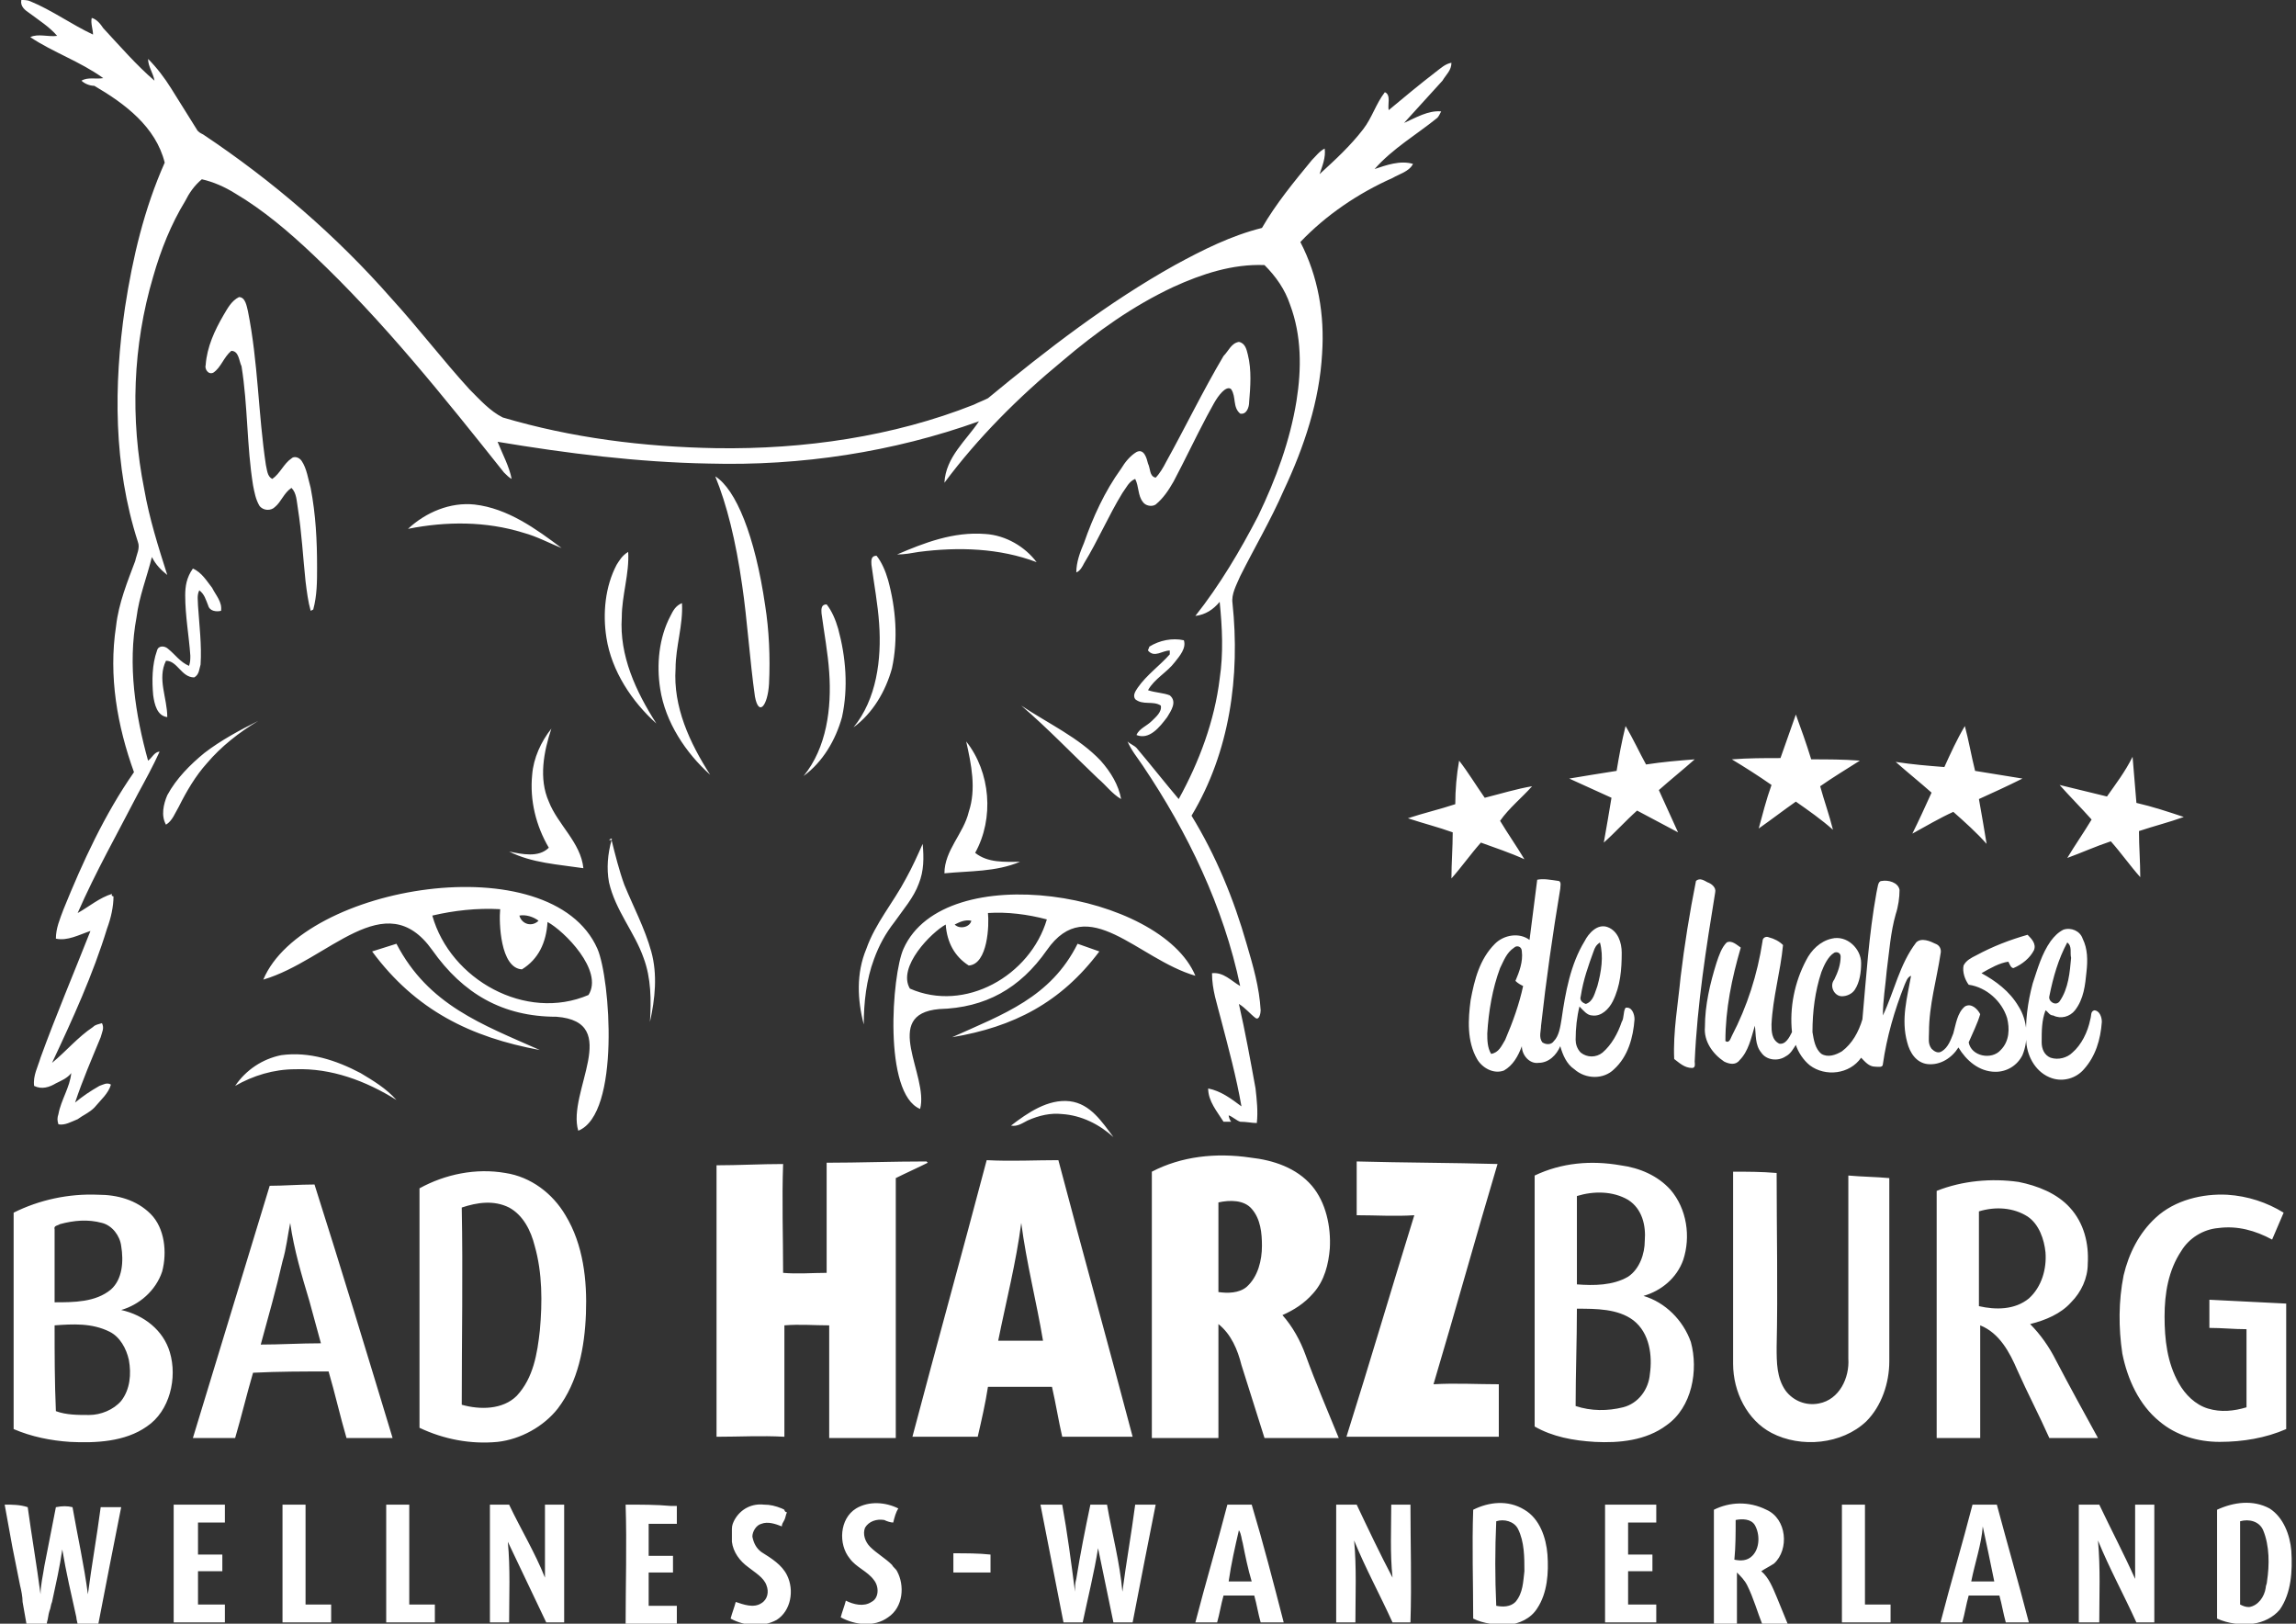 <svg xmlns="http://www.w3.org/2000/svg" width="841.889" height="595.281"><rect width="100%" height="100%" fill="#333333" stroke="none"/><path fill="#FFF" d="M7.817 0c.938 0 2.348 0 3.286.47 7.98 3.286 15.022 8.45 23.004 12.206 0-1.878-.939-4.226-.47-6.104 1.878.47 3.286 2.348 4.226 3.756 6.103 6.573 12.206 13.615 18.778 19.248-.47-2.817-2.348-5.164-2.348-7.981 3.286 3.287 6.104 7.042 8.45 10.798 3.287 5.164 6.104 9.859 9.39 15.023.47.939 1.408 1.408 2.348 1.878 25.351 16.9 48.824 37.087 69.011 60.091 9.859 10.797 18.778 22.534 28.638 33.332 3.756 3.756 7.511 7.981 12.206 10.329 25.351 7.511 51.641 10.797 78.4 11.267 31.924.469 64.786-4.225 94.362-15.962 1.878-.939 3.286-1.408 5.164-2.347 21.595-17.84 44.13-35.21 68.541-48.824 10.328-5.634 20.656-10.798 31.924-13.615 5.164-8.92 11.736-16.9 18.31-24.881 1.408-1.409 2.816-3.287 4.694-4.225.47 3.286-.939 6.572-1.878 9.389 5.634-5.164 11.267-10.328 15.962-16.431 3.286-4.226 4.694-9.39 7.98-13.615 2.348.939.939 4.695 1.408 6.573 5.634-4.695 11.268-9.39 17.371-14.084 1.877-1.408 3.285-2.817 5.633-3.286 0 2.816-1.878 4.225-3.286 6.572l-14.084 15.492c4.226-1.878 8.92-4.694 13.614-4.225-.469.939-.938 1.878-1.408 2.347-7.512 6.104-16.431 11.268-23.004 18.779 4.226-1.408 9.39-3.286 14.084-1.878-1.408 2.817-5.164 3.756-7.511 5.164-12.676 5.634-24.412 13.615-33.802 23.473 6.572 12.676 8.92 26.76 7.98 40.844-.938 17.37-6.572 34.271-14.084 50.232-4.694 10.798-10.797 21.126-15.961 31.454-1.409 3.286-3.287 6.572-2.817 9.859 2.817 26.759-.938 54.458-15.022 77.931 8.92 14.553 15.492 30.516 20.187 46.947 2.348 7.98 4.695 15.961 5.164 24.412 0 .938-.469 3.756-1.878 2.816-1.878-1.408-3.755-3.756-6.103-5.164 2.348 10.328 4.225 20.656 6.103 30.984.47 4.225.939 8.451.47 12.676-1.878 0-3.756-.471-6.103-.471-1.409-.469-2.817-1.877-4.226-2.346 0 .469.47 1.877.938 2.346h-2.816c-2.348-3.754-5.634-7.51-5.634-12.205 4.695.939 8.451 3.756 12.206 6.572-1.878-10.797-4.694-21.125-7.511-31.924-1.409-5.633-3.286-10.797-3.286-16.9 4.225-.469 7.042 2.816 10.328 4.695-6.104-29.107-19.248-56.336-35.68-80.749-1.878-2.816-4.225-5.633-5.633-8.919.938.939 2.347 1.408 3.286 2.347 5.163 6.103 10.327 12.675 15.492 18.778 7.511-13.614 13.145-28.637 15.022-44.129 1.408-9.389.938-18.779 0-28.168-2.348 2.817-5.164 4.695-8.92 5.164 8.92-11.267 16.432-23.942 23.004-36.618 6.572-13.614 11.736-27.698 14.084-42.251 1.878-11.737 1.878-23.943-2.348-35.21-1.878-5.634-5.164-10.328-9.389-14.553-11.737-.47-23.004 3.286-33.332 7.981-15.023 7.042-28.168 16.431-40.844 27.229-15.962 13.145-30.984 28.168-43.19 44.599.47-9.389 7.98-15.492 12.676-22.534-31.454 11.267-65.256 16.431-99.057 15.492-26.29-.469-52.111-3.755-77.462-7.981 1.878 4.695 4.225 8.92 5.164 13.615-.939-.47-1.878-1.409-2.816-2.347-22.065-27.699-44.13-55.397-69.95-79.809-8.92-8.45-18.31-16.431-28.638-22.534-3.756-2.347-7.98-4.225-12.206-5.164-2.816 2.347-4.694 5.164-6.103 7.981-5.165 8.45-8.92 17.839-11.737 27.698-7.511 25.351-8.45 52.11-3.286 77.931 1.878 10.798 5.164 21.126 8.45 31.454-2.347-1.877-4.225-3.755-5.633-6.572-1.878 7.511-4.695 14.553-5.634 22.065-3.286 17.37-.47 35.679 4.225 52.58 1.409-.938 2.348-3.286 4.226-3.286-2.348 5.164-5.164 10.328-7.981 15.492-7.511 14.553-15.492 28.637-22.064 43.661 4.226-2.348 7.981-5.635 12.676-7.043-.47.471 0 .939.47.939 0 3.756-.939 7.98-2.348 11.736-5.164 16.9-12.676 33.332-20.188 49.295 5.165-4.227 9.39-9.391 15.023-13.146.938-.938 1.878-.938 3.286-1.408.938 1.879 0 3.287-.47 5.164-3.286 7.982-6.572 15.492-9.389 23.943 2.816-2.348 5.633-4.225 8.92-6.104 1.408-.469 2.816-1.408 4.225-.469-.938 3.285-3.756 5.633-6.103 8.449-1.878 1.879-4.226 2.818-6.104 4.227-2.348.938-4.694 2.348-7.042 1.877-.47-1.408-.47-2.348 0-3.756.939-5.164 4.226-9.857 4.694-15.021-1.408 1.877-3.755 2.816-5.633 3.754-2.348 1.41-5.164 2.348-7.981.939-.469-3.756 1.408-7.041 2.348-10.328 5.634-15.492 12.206-30.984 18.309-46.477-4.225 1.408-8.45 3.756-12.675 2.816 0-3.756 1.408-7.041 2.816-10.797 7.042-17.371 15.022-34.74 25.82-50.233-6.103-16.901-9.389-35.21-6.572-53.519.938-8.45 4.226-16.431 7.042-23.943.47-2.347 1.878-4.694.938-7.042-8.919-27.698-8.919-57.274-4.694-85.912 2.817-18.309 7.042-36.149 14.554-53.049-3.286-13.145-14.554-21.596-25.82-28.168-1.878 0-3.756-.939-4.695-1.878 2.348-1.408 5.164-.469 7.981-.939-8.45-6.103-18.31-9.389-26.76-15.023 2.816-1.408 6.572 0 9.858-.469-2.816-3.286-6.572-5.634-10.328-8.45C9.225 3.756 7.347 2.347 7.817 0m74.174 115.488c-3.286 5.633-6.103 11.736-6.572 18.309-.47 1.408.939 3.755 2.817 2.816 2.816-1.877 3.755-5.633 6.572-7.98 2.816 0 2.816 3.755 3.756 5.633 2.347 14.554 1.878 29.107 4.225 43.66.47 2.347.939 5.164 2.348 7.512 1.408 1.877 4.225 1.877 5.634.469 2.347-1.878 3.286-5.164 6.103-7.042 1.878 1.878 1.878 4.695 2.348 7.511 1.408 8.92 1.878 17.84 2.816 26.76.47 3.755.939 7.511 1.878 10.797l.939-.469c1.408-5.164 1.408-10.328 1.408-15.492 0-9.859-.47-19.248-2.348-29.107-.938-3.286-1.408-7.042-3.286-9.859-.938-1.408-2.816-1.878-3.756-.939-2.816 1.878-4.225 5.634-7.042 7.512-1.878-.939-1.878-3.287-2.347-5.164-2.817-18.779-2.817-37.557-6.573-56.336-.469-1.878-.938-5.164-3.286-5.164-2.816 1.409-4.224 4.226-5.634 6.573m366.652 15.023c-7.512 12.676-14.084 26.29-21.126 38.966-.938 1.878-2.347 4.225-3.756 5.633-2.347-.469-1.878-3.286-2.816-5.164-.47-1.878-1.408-5.633-4.225-4.225-2.348 1.408-4.226 3.756-5.634 6.103-6.104 8.45-10.328 17.84-13.614 27.229-1.409 3.286-2.817 7.042-2.817 10.798 1.408-.47 2.348-2.348 2.817-3.287 5.164-8.45 8.92-17.37 14.084-25.82 1.408-1.878 2.347-4.225 4.694-5.164 1.408 2.817.938 6.103 2.816 8.45.939 1.409 3.286 1.878 4.694.939 2.817-2.347 4.695-5.164 6.573-8.45 4.225-7.981 7.98-15.962 12.206-23.943 1.878-3.286 3.286-6.572 5.633-8.92.939-.939 2.348-1.877 3.286-.939 1.878 2.817.47 6.573 3.287 8.92 2.347.47 3.286-2.347 3.286-4.225.469-5.633.938-11.737-.47-17.37-.47-1.878-.939-4.225-3.286-4.695-2.816.469-3.754 3.286-5.632 5.164M328.93 203.278c2.816 0 5.164-.469 7.98-.939 14.554-1.878 29.576-1.408 43.191 3.756-4.226-5.634-11.268-9.859-18.779-10.328-11.736-.939-22.534 3.286-32.392 7.511m-27.698 21.595c.938 7.042 2.347 14.554 2.816 21.596.939 13.145-.938 27.698-9.389 38.026 7.041-5.164 11.736-13.145 14.083-21.595 2.348-10.798 1.409-22.065-1.408-32.393-.938-3.286-2.347-6.573-4.225-8.92-2.347 0-1.877 2.347-1.877 3.286M74.949 276.045c-5.164 4.225-10.328 9.389-13.614 15.492-1.408 3.286-2.347 7.511-.469 10.798 2.347-1.408 3.286-4.226 4.694-6.573 2.816-5.633 6.103-11.267 10.328-15.962 5.164-6.103 11.736-11.267 18.778-15.492-6.571 3.286-13.613 7.042-19.717 11.737m70.42 69.951l-8.92 2.816c15.962 21.596 36.148 31.453 61.5 36.148-21.126-9.388-40.843-16.431-52.58-38.964m73.706 1.877c4.694 10.797 8.45 60.561-7.042 66.664-4.226-14.084 16.431-39.904-7.981-41.783-19.717 0-34.271-8.449-45.537-24.412-17.37-24.412-38.027 3.756-61.97 10.799 14.554-34.741 105.63-49.765 122.53-11.268m-21.595-10.329c-1.878-1.408-4.694-2.348-7.042-1.877.939 3.286 4.695 4.225 7.042 1.877m18.309 27.229c5.634-8.92-8.92-23.473-15.023-26.76-.469 7.512-3.286 13.615-9.389 17.371-7.981-.469-8.45-17.371-7.981-22.064-8.45-.471-16.9.469-24.881 2.348 6.572 23.472 34.27 38.964 57.274 29.105m46.477-190.132c4.226 10.328 7.512 23.473 9.858 39.904 1.878 12.676 2.817 27.698 4.695 40.843 1.408 7.512 4.694 3.287 5.164-4.694.47-9.859 0-19.718-1.408-28.637-3.755-25.821-10.797-42.722-18.309-47.416m-112.671 19.248c14.084-2.817 28.637-2.817 42.251 1.408 5.164 1.409 9.39 3.756 14.084 5.634-9.389-7.042-19.717-14.554-31.923-15.962-8.92-.939-17.84 2.817-24.412 8.92m-81.688 24.412c0 7.511 1.409 15.023 1.878 22.065 0 1.408 0 2.347-.469 3.755-3.286-1.408-5.164-4.225-7.512-6.103-1.408-1.408-3.756-1.408-4.226.47-1.878 5.164-1.878 11.267-1.408 16.431.47 3.286 1.408 7.511 5.164 7.981 0-7.042-3.756-14.084-.47-20.657 4.226 0 5.634 6.103 10.329 6.103 1.877-.939 1.877-3.286 2.347-4.694.47-7.042-.47-14.553-.938-21.595 0-1.878-.47-3.756.47-5.634 1.877 1.408 2.347 3.286 3.286 5.634.469 1.877 2.816 2.347 4.694 1.877.47-3.286-1.878-5.633-3.286-8.45-1.878-2.347-3.756-5.633-7.042-7.042-2.347 3.286-2.817 6.573-2.817 9.859m177.928 7.511c-4.226 7.981-5.164 17.84-3.756 26.76 1.878 12.206 9.389 23.473 18.309 31.454-7.511-11.737-13.614-24.882-12.676-38.966 0-7.981 2.817-15.961 2.348-23.942-2.348.939-3.286 2.816-4.225 4.694m175.579 11.267c0 .47-.47.939-.47 1.409 2.348 2.817 5.164 0 7.98 0v1.408c-3.755 4.225-8.45 7.511-11.736 12.206-.938 1.409-1.878 2.817-.938 4.225 2.816 2.348 6.572.47 9.389 2.348.47 2.347-1.878 4.225-3.286 5.633-1.877 1.878-4.694 2.817-5.633 5.164 4.694 1.878 8.45-2.817 11.267-6.572 1.408-2.347 3.756-5.634.938-7.981-2.347-.939-5.164-.939-7.98-1.878 2.348-4.225 7.042-6.572 9.858-10.328 1.878-2.347 4.226-5.164 3.287-7.981-4.225-.939-8.92 0-12.676 2.347m-46.946 21.596c9.858 8.45 18.778 17.839 28.168 26.759 2.816 2.347 5.164 5.633 8.45 7.511-.939-5.164-3.756-9.858-7.512-14.084-7.98-8.45-19.248-13.614-29.106-20.186M86.217 398.105c6.572-3.756 14.084-6.104 22.064-6.104 13.146-.469 25.821 4.227 37.088 11.268-3.756-4.225-8.45-7.041-13.145-9.857-8.92-4.695-18.779-7.982-29.107-6.574-6.895 1.388-12.966 5.437-16.9 11.267m284.495 14.555c2.348.469 4.226-.939 6.104-1.879 4.225-1.877 8.45-2.816 12.675-2.348 7.042.471 13.614 3.756 18.778 8.451-4.225-5.635-8.45-12.207-15.961-13.145-7.982-.939-15.493 4.225-21.596 8.921m287.781-150.699c-1.878 5.164-3.756 10.798-5.634 15.962-6.103 0-11.736 0-17.84.469 4.695 2.817 9.859 6.103 14.554 9.389-1.878 5.164-3.286 10.798-4.694 15.962 4.694-3.287 8.92-6.573 13.614-9.859 4.694 3.287 9.39 6.572 13.614 10.328-1.408-5.633-3.286-10.797-4.694-15.961 4.694-3.286 9.389-6.103 14.553-9.39-6.103-.469-11.736-.469-17.839-.469-1.878-6.103-3.756-11.267-5.634-16.431m-62.438 4.225c-1.409 5.634-2.348 10.798-3.287 16.431-6.103.939-11.736 1.878-17.369 2.817l15.492 7.042c-.939 5.633-1.878 11.268-2.817 16.432 4.226-3.756 7.981-7.98 12.206-11.737 5.164 2.817 9.859 5.165 15.023 7.981l-7.042-15.493c4.225-3.756 8.919-7.511 13.145-11.267-6.103.469-11.736.939-17.84 1.878-2.347-4.225-4.695-9.389-7.511-14.084m124.407 0c-2.816 4.695-5.164 9.859-7.511 15.023-6.104-.47-11.737-.939-17.84-1.878 4.225 3.756 8.92 7.511 13.145 11.267-2.347 5.164-4.694 10.329-7.042 15.022 5.165-2.816 9.859-5.633 15.023-7.98 4.225 3.756 8.45 7.512 12.206 11.736-.939-5.633-1.878-11.267-2.817-16.431 5.165-2.347 10.329-4.694 15.962-7.511-5.633-.939-11.736-1.878-17.37-2.817-1.408-5.633-2.347-11.267-3.756-16.431m-518.287.939c-3.756 4.695-6.573 10.798-7.042 16.901-.939 9.389 1.408 18.778 6.103 26.759-3.756 3.756-9.858 2.348-14.554 1.408 8.451 4.227 17.84 4.695 27.229 6.104-.939-9.389-9.39-15.961-12.676-24.412-3.755-8.451-1.877-18.31.94-26.76M355.22 297.64c-1.878 7.98-8.92 14.084-8.92 22.535 9.39-.939 18.778-.471 27.698-4.227-5.634 0-11.736.471-16.432-3.285 7.042-12.676 5.634-29.577-3.286-40.844 1.878 8.451 3.756 17.371.94 25.821m178.395-2.817c-5.633 1.878-11.736 3.286-17.37 5.165 5.634 1.877 11.268 3.285 16.432 5.164 0 5.633-.47 11.268-.47 16.9 3.756-4.225 7.042-8.92 10.798-13.145 5.164 1.877 10.798 3.756 15.962 6.104-2.816-4.695-6.104-9.391-8.92-14.084 3.286-4.695 7.98-8.451 11.736-12.676-5.633.939-11.736 2.817-17.37 4.225-3.286-4.695-6.103-9.389-9.389-13.614-.939 5.164-1.409 10.797-1.409 15.961m238.958-2.816c-5.633-1.409-11.736-2.817-17.369-4.226 3.755 4.226 7.98 8.451 11.736 12.675-2.817 4.695-6.104 9.391-8.92 14.084 5.164-1.877 10.328-4.225 15.962-6.104 3.756 4.227 7.042 8.92 10.798 13.146 0-5.635-.47-11.268-.47-16.902 5.634-1.877 11.267-3.285 16.431-5.164-5.633-1.877-11.267-3.755-17.37-5.163l-1.408-16.901c-2.817 5.635-6.103 9.86-9.39 14.555M224.24 307.968c-1.408 5.164-1.878 10.328-.939 15.492 2.348 10.328 9.39 18.309 12.676 27.699 2.817 7.512 2.817 15.492 2.348 23.473 1.878-8.451 2.816-17.371.47-25.82-2.348-8.451-6.573-16.432-9.859-24.412-1.88-5.164-3.288-10.799-4.696-16.432.47-.939-.47-.469-.939 0h.939zm107.976 14.084c-4.694 8.92-11.267 16.432-14.554 25.82-3.755 8.92-3.286 18.779-.938 27.699 0-7.982.938-16.432 3.756-23.943 1.878-5.164 4.225-9.389 7.512-13.615 3.286-4.693 7.041-8.92 8.919-14.084 1.878-4.693 1.878-9.389 1.409-14.553-1.878 4.225-3.756 8.452-6.104 12.676m231.445.469c-.938 7.512-1.878 14.555-2.816 22.066-3.756-2.818-9.39-1.879-12.676 1.408-5.634 5.633-7.511 13.145-8.92 20.656-.938 7.041-1.408 15.021 2.348 21.596 1.878 3.285 6.103 5.633 9.858 4.225 3.286-1.879 5.164-5.164 6.572-8.92 0 3.285 2.817 6.572 6.104 6.104 3.756 0 6.572-2.818 7.98-6.104.939 3.285 2.348 6.572 5.164 8.449 4.226 3.756 10.798 3.756 14.554 0 5.164-4.693 7.042-11.736 7.512-18.309 0-1.877-.939-4.693-3.286-4.225-.939 1.408-.47 3.756-1.408 5.164-1.409 4.225-3.756 8.451-7.042 11.268-2.348 1.877-5.634 1.877-7.981 0-1.408-1.408-1.878-3.287-1.878-4.695 0-4.225.47-8.451 1.408-12.205 1.409 1.408 2.817 3.285 4.695 3.285 3.286.469 6.103-2.348 7.511-5.164 2.817-5.633 3.287-11.736 3.287-17.84 0-3.756-1.409-7.98-5.164-9.389-3.756-1.408-7.043 2.348-8.451 5.164-5.164 8.449-7.042 18.779-8.45 28.637-.47 2.816-.938 6.104-2.816 7.98-.939 1.408-2.817 1.408-4.226.471-1.408-1.879-.469-4.227-.469-6.104 1.877-16.9 4.225-33.332 7.041-50.232 0-.939.47-2.348-.469-2.816-3.286-.47-5.634-.939-7.982-.47m20.658 26.291c.469-1.408.938-2.348 2.347-3.287 1.408 5.164.47 10.799-.938 15.963-.939 2.348-1.408 5.633-4.226 6.572-1.408-.471-2.348-1.408-1.878-2.816.939-6.104 2.816-11.268 4.695-16.432m-29.108-1.408c.939-.939 2.816-.471 2.816 1.408.47 3.756-.938 7.512-2.347 10.797.938.939 1.878 1.408 2.816 1.879-1.408 6.572-3.756 13.145-6.572 19.717-1.408 2.348-2.348 4.695-5.164 5.164-1.408-2.348-1.408-5.164-1.408-7.512.47-7.98 1.878-16.432 4.694-23.941 1.409-2.819 2.349-5.635 5.165-7.512m132.859-20.188c-2.816 15.492-3.756 30.984-5.164 46.477-1.408 4.695-3.756 8.92-7.512 11.736-2.347 1.408-5.164 2.348-7.511.939-2.348-1.877-2.817-5.164-3.287-7.98 0-7.512.939-15.023 3.287-22.064.938-2.348 2.347-5.635 4.694-7.043.938-.469 2.347 0 2.347 1.408 0 2.816-.938 5.635-2.347 8.451-1.878 2.348 0 6.104 2.816 6.104 1.878 0 3.756-.939 4.694-2.348 1.878-2.816 2.348-6.572 2.348-9.859 0-5.164-5.164-10.328-10.798-8.92-4.225.939-7.511 4.225-9.389 7.98-4.226 7.982-6.104 17.371-5.164 26.291-.939 1.877-2.348 4.695-4.695 4.225-2.816-1.408-2.816-4.693-2.816-7.041.47-9.859 3.286-19.248 4.226-29.107-1.409-1.408-3.287-2.348-5.165-2.816-.938-.471-2.347 0-2.347 1.408-1.878 12.205-5.634 23.943-11.268 34.74-.469.939-.938 2.816-2.347 1.877 0-11.736 2.347-23.002 5.633-34.27-1.408-.939-3.286-2.816-5.164-1.879-1.878 1.879-2.816 4.695-3.756 7.512-2.347 7.512-4.225 15.492-4.225 23.473-.47 5.164 2.816 9.859 7.042 12.676 1.878.939 4.225 1.408 5.634-.469 3.286-3.287 4.225-7.98 5.633-12.676.47 3.287 0 7.043 2.348 9.859 1.878 2.816 6.103 3.285 8.92 1.408 1.878-.939 2.816-2.816 3.756-4.225.938 2.816 2.816 5.633 5.164 7.51 5.634 4.227 14.554 3.287 18.778-2.816 1.408 1.408 2.816 3.287 5.164 3.287.939 0 2.816.469 2.816-.939 1.409-9.859 4.226-19.717 7.981-29.107.47-.938.938-2.816 2.348-3.285-1.409 7.98-3.756 15.961-1.409 24.412.939 3.756 3.287 7.512 7.512 7.98 4.694.469 8.92-2.348 11.268-6.104 2.816 4.695 7.511 8.92 13.614 8.92 4.225 0 7.98-2.348 9.858-6.104 2.348-5.633 1.878-12.674-1.408-17.838-3.286-5.635-8.45-9.391-13.614-12.207 3.286-1.877 6.572-3.756 9.858-4.225.47.938.939 2.348 1.878 2.348 3.286-1.41 6.104-3.756 7.512-6.574.938-2.346-.939-4.225-2.348-5.633-6.572 1.879-12.676 4.225-18.778 7.512-1.878.939-3.756 1.877-4.694 3.756-.47 2.348.469 5.164 1.878 7.041 6.572.939 12.205 6.104 14.083 12.207.939 3.756.939 8.449-2.347 11.736-3.286 3.756-10.798 2.348-11.736-2.816 1.408-3.287 3.286-7.043 4.225-10.328-.938-1.879-3.286-4.227-5.634-2.816-2.816 2.346-3.286 6.572-4.225 9.857-.939 2.348-1.878 5.164-4.226 6.572-1.408.939-2.816 0-3.756-.938-1.408-1.879-.938-3.756-.938-6.104 0-9.859 2.816-19.248 4.225-28.637.47-1.879-.469-3.287-1.878-3.756-1.877-.939-5.164-2.348-7.041-.471-6.104 7.982-7.981 17.84-12.207 26.76 0-5.633.939-10.797 1.409-16.432.938-7.041 1.408-14.084 3.286-20.656.938-2.816 1.408-6.104 1.408-8.92-.47-2.816-4.225-3.756-6.572-3.285-1.408.002-1.408 2.349-1.877 4.226m-66.195-4.224c-2.348 11.736-4.226 23.473-5.634 35.209-.938 9.859-2.816 20.188-2.348 30.047 1.878 1.408 3.756 3.285 6.573 3.285 1.408 0 .938-1.877.938-2.348.938-21.125 4.226-41.781 7.512-61.969.47-1.877-1.408-3.287-2.817-3.756-.938-.468-2.816-1.877-4.224-.468m134.737 17.84c-1.878.938-3.287 2.346-4.695 4.225-3.286 4.695-4.694 9.859-6.572 15.492-1.878 7.041-2.816 14.084-2.348 21.596.47 5.633 3.756 11.268 9.39 13.145 4.226 1.408 8.92 0 11.736-3.285 4.226-4.695 6.104-10.799 6.573-17.371 0-1.877-.939-4.225-2.817-4.225-1.408.469-.938 1.877-1.408 3.285-.938 4.695-3.286 9.391-6.572 12.207-1.878 1.877-5.164 2.816-7.981 1.877-2.347-.939-3.286-3.285-3.286-5.633 0-4.225 0-7.98 1.408-11.736.939.469 1.409 1.877 2.817 1.877 2.816 1.408 6.103.471 7.98-1.877 3.286-4.227 3.756-9.391 4.226-14.084.47-4.227.47-8.451-1.408-12.207-.941-2.818-4.227-4.226-7.043-3.286m1.408 4.693c1.878 1.408.938 3.756 1.408 5.635-.47 5.164-.938 11.266-4.225 15.961-1.409 1.879-4.226 0-3.756-1.877 1.409-7.043 3.287-13.616 6.573-19.719M422.353 429.56v97.648h24.412v-41.783c4.694 3.756 7.042 9.391 8.45 15.023l8.451 26.76h27.229c-4.226-10.328-8.45-20.188-12.206-30.516-1.878-5.164-4.694-10.328-8.45-14.553 4.225-1.879 7.98-4.227 11.267-7.982 4.226-4.693 5.634-10.797 6.104-16.43.47-7.982-1.408-16.902-6.572-23.004-5.634-6.572-14.084-9.391-22.534-10.328-12.678-1.878-25.353-.47-36.151 5.165m24.412 11.266c4.226-.938 9.39-.938 12.206 2.348 3.286 3.756 3.756 8.92 3.756 13.615 0 5.164-1.408 11.268-5.634 15.023-2.816 2.346-7.042 2.346-10.328 1.877v-32.863M303.11 426.273v40.375c-5.164 0-10.798.469-15.962 0 0-13.146-.47-26.76 0-39.904-7.981 0-16.432.469-24.412.469v99.525c8.45 0 16.431-.469 24.882 0v-40.842c5.633-.471 10.797 0 16.431 0v41.313h24.412v-95.301c3.756-1.879 7.981-3.756 11.737-5.635l-.47-.469c-12.676 0-24.882.469-36.618.469m58.682-.94c-8.92 33.803-18.309 67.604-27.229 101.404h23.942c1.408-6.102 2.816-12.205 3.756-18.309h23.473c1.409 6.104 2.348 12.207 3.756 18.309h25.82c-8.919-33.801-18.309-67.602-27.229-101.404-8.449 0-17.369.471-26.289 0m12.676 23.004c1.878 14.555 5.634 29.107 7.98 43.191h-16.431c2.817-14.083 6.573-28.636 8.451-43.191m122.999-22.533v19.717c7.042 0 14.084.469 21.126 0-8.45 27.229-16.431 54.459-24.882 81.217h55.866V507.49c-7.98 0-15.962-.469-23.942 0 7.98-26.758 15.492-53.988 23.474-80.748-16.902-.469-34.272-.469-51.642-.938m65.256 5.164v92.014c6.572 3.756 14.084 5.164 22.064 5.635 8.92.469 18.778-.471 26.29-6.104 9.39-6.572 11.736-20.188 8.92-30.516-2.817-7.98-9.39-14.553-17.37-16.9 6.572-1.877 12.206-6.572 14.554-13.145 2.816-8.451 1.408-18.779-4.695-25.82-4.694-5.164-11.267-7.98-18.309-8.92-10.798-1.879-21.596-.939-31.454 3.756m15.492 7.512c6.104-1.879 13.145-1.879 18.778 1.408 5.164 3.285 6.572 9.389 6.104 15.021 0 4.695-1.878 10.328-6.104 13.146-5.634 3.285-12.676 3.285-18.778 2.816V438.48m0 41.312c7.042 0 15.022 0 20.656 4.225 6.104 4.695 7.042 13.145 6.104 19.717-.47 5.635-4.226 10.799-9.859 12.207-5.633 1.408-11.736 1.408-17.37-.469-.001-11.738.469-23.943.469-35.68m-424.395-44.13v87.791c8.92 4.225 18.779 6.104 28.638 5.164 8.45-.939 16.9-5.635 22.064-12.207 7.512-9.857 9.859-22.533 10.328-34.74.47-12.205-.938-25.352-7.511-36.148-4.695-7.98-12.676-14.084-22.065-15.492-10.798-1.878-22.065.468-31.454 5.632m15.492 7.043c5.634-1.879 11.737-2.816 17.37 0 5.164 2.816 7.981 8.449 9.39 14.084 2.816 9.859 2.816 20.656 1.878 30.984-.938 8.451-2.348 17.369-8.45 23.943-5.164 5.164-13.614 5.164-20.188 3.285 0-24.412.469-48.353 0-72.296M635.49 429.56v70.418c0 10.328 5.164 20.658 14.084 25.352 10.798 5.635 25.82 4.225 34.74-4.225 5.634-5.633 8.45-14.084 8.45-22.064v-67.133c-5.164-.471-9.858-.471-15.022-.939v67.133c.47 7.043-3.286 15.023-10.798 16.432-4.694.939-9.39-.939-12.206-4.695-3.286-4.693-3.286-10.328-3.286-15.961.47-21.127 0-42.252 0-63.848-5.634-.47-10.798-.47-15.962-.47m74.644 7.041v90.607h15.962v-41.313c7.042 2.816 10.798 9.857 13.614 16.43 3.756 8.451 7.981 16.432 11.737 24.883h17.839c-5.164-9.391-10.328-18.779-15.492-28.639-2.347-4.693-5.634-9.389-9.389-13.145 5.633-1.408 11.267-3.756 15.022-7.98 3.756-3.756 6.104-8.92 6.104-14.084.469-7.512-1.409-15.023-6.573-20.656-4.694-5.164-11.736-7.98-18.778-9.389-9.858-1.407-20.656-.47-30.046 3.286m15.492 7.512c6.104-1.877 12.676-1.408 17.84 1.877 4.226 2.818 6.104 8.451 6.572 13.146.47 6.102-1.408 12.676-6.103 16.9-5.164 4.225-12.206 4.225-18.31 2.816v-34.739m-626.732-9.389c-9.39 30.984-18.779 61.5-28.168 92.484h15.492c2.348-7.98 4.226-15.963 6.572-23.943 9.39-.469 18.31-.469 27.698-.469 2.348 7.98 4.226 16.432 6.573 24.412h16.9c-9.39-30.984-18.778-61.971-28.638-92.955-5.631 0-11.265.471-16.429.471m7.511 13.613c1.409 9.859 4.226 19.248 7.042 28.639l4.226 15.492c-7.512 0-15.022.469-22.064.469 2.816-10.328 5.633-20.188 7.98-30.516 1.407-4.693 1.877-9.388 2.816-14.084M5 444.582v79.34c6.572 2.816 13.614 4.225 20.656 4.695 9.389.469 20.187 0 28.168-5.635 8.45-5.633 11.267-17.838 8.45-27.229-2.348-7.98-9.39-13.613-17.84-15.492 6.572-1.877 12.676-7.041 15.022-14.084 1.878-7.041.939-15.961-4.225-21.125s-12.206-7.043-19.248-7.043c-10.796-.468-21.594 1.879-30.983 6.573m16.901 4.226c5.164-1.408 10.328-1.879 15.492-.471 3.756.939 6.572 4.695 7.042 8.451.938 5.633.47 12.205-3.756 15.961-5.634 4.695-13.614 4.695-20.656 4.695v-26.76c-.47-1.407 1.408-1.407 1.878-1.876m-1.878 37.088c6.572-.471 13.614-.939 20.187 2.346 3.756 1.879 6.104 6.104 7.042 10.328.939 5.164.47 10.799-2.816 15.023-2.816 3.287-7.512 5.164-11.736 5.164-4.226 0-8.451 0-12.206-1.408-.471-10.797-.471-21.125-.471-31.453m770.389-39.436c-6.103 5.633-9.858 13.145-11.736 21.125-1.878 9.391-1.878 19.248-.47 28.639 1.878 9.389 6.104 18.777 13.614 24.881 6.104 5.164 14.084 7.512 22.065 7.512 8.45 0 16.9-1.408 24.412-4.695v-46.008l-28.168-1.408v10.328c4.694 0 8.92.471 13.614.471v28.637c-4.694 1.408-9.389 1.877-14.084.469-4.694-1.408-8.45-5.164-10.798-9.389-4.225-7.512-5.164-15.961-5.164-24.412s1.409-16.9 6.104-23.943c2.816-4.693 7.98-7.98 13.614-8.449 7.042-.939 13.614.938 19.718 4.225l4.225-9.859c-6.103-3.756-13.145-6.102-20.656-6.572-8.92-.471-19.248 1.876-26.29 8.448M269.308 557.253c-.47.939-.938 1.879-.938 3.287v4.693c.469 3.756 2.816 7.043 6.103 9.391 2.348 1.877 5.634 3.756 6.572 6.572.939 2.348.47 5.164-1.878 6.572-2.816 1.877-6.572.469-9.389-.469-.47 1.877-1.408 4.225-1.878 6.102 5.164 2.816 11.736 3.287 16.9.471 5.164-3.287 6.572-10.799 3.756-16.432-1.878-3.756-5.634-6.104-9.39-8.451-1.878-1.408-2.816-3.285-3.286-5.633 0-1.879 1.408-4.225 3.286-4.695 2.348-.939 5.164 0 7.512.939 0-.939.47-1.408.939-2.348.469-.939.469-1.877.938-2.816-.47 0-.938-.469-.938-.939l-.939-.469c-2.348-.939-4.225-1.408-6.572-1.408-4.226-.47-8.45 1.409-10.798 5.633m44.599-4.224c-6.104 3.756-6.573 13.145-2.348 18.309 2.348 3.287 6.572 4.695 8.92 7.98 1.878 2.348 1.878 6.572-.939 7.98-2.816 1.879-6.572.939-9.389-.469-.47 1.879-1.409 4.225-1.878 6.104 5.164 2.816 12.206 3.756 17.37 0 5.634-3.756 6.103-11.736 3.286-16.9-.47-.939-1.408-1.408-1.878-2.348-2.348-2.348-5.634-4.225-7.98-6.572-1.878-1.879-2.817-4.695-1.878-7.043 1.408-2.348 4.225-3.285 7.042-2.816.938.469 2.347.939 3.286.939.469-1.879.938-3.756 1.878-5.164-4.695-2.348-10.797-2.817-15.492 0m226.282.469c-.47 13.145 0 26.76 0 39.904 3.755 1.879 8.45 2.348 12.675 2.348 4.226-.469 8.451-2.348 10.798-6.104 3.756-5.633 4.226-13.145 3.756-19.717-.47-6.104-2.816-13.145-8.45-16.432-6.104-3.755-13.146-2.816-18.779.001m8.45 4.224c2.816-.938 6.572 0 7.98 2.818 2.348 4.693 2.348 10.328 2.348 15.492-.47 3.756-.47 7.98-3.286 11.268-1.878 1.877-4.695 1.877-7.042 1.408-.47-10.328-.47-20.656 0-30.986m79.809-4.224v41.783h8.45v-18.779c1.408 1.408 2.817 2.816 3.756 4.695 2.348 4.693 3.756 9.857 5.634 14.553h9.389c-1.408-3.285-2.816-7.041-4.225-10.328-1.408-3.285-2.816-7.041-5.634-9.389 1.408-.939 3.286-1.879 4.694-2.816 5.634-5.164 4.695-16.432-2.816-19.719-6.573-3.286-13.615-2.817-19.248 0m7.98 3.755c2.348-.469 5.634-.469 7.042 1.879 1.878 3.285 1.878 8.449-.938 11.266-1.878 1.879-4.226 1.879-6.572 1.408.468-4.693.468-9.857.468-14.553m176.519-3.755v39.904c4.226 1.879 8.45 2.348 13.146 1.879 3.756-.471 7.512-2.348 9.858-5.164 4.226-6.104 4.694-14.084 4.226-21.596-.47-5.633-2.817-12.207-7.981-15.492-6.104-3.287-13.146-2.348-19.249.469m8.45 4.226c3.287-.939 7.043 0 8.451 3.285 2.347 5.633 2.347 12.676 1.408 18.779 0 .938-.47 1.408-.47 2.348-.47 3.285-2.816 6.572-6.103 7.041-1.409 0-2.348-.469-3.287-.939v-30.516M1.713 551.621l2.817 15.492 2.816 14.084c.47 1.877.939 4.225.939 6.104.469 2.816.938 5.164 1.408 7.98h7.512v-.471c.469-1.408.469-2.816.938-4.225.47-.939.47-2.348.938-3.285 1.409-6.574 2.817-12.676 3.756-19.248 1.408 8.449 3.286 16.43 5.164 24.881 0 .939.47 1.877.47 2.816h7.512c2.816-14.553 5.634-29.107 8.45-43.191h-7.512c-1.408 10.799-3.286 21.127-4.694 31.924-1.408-10.797-3.756-21.125-5.634-31.924-1.878-.469-3.756-.469-6.103 0-1.409 7.043-2.817 14.555-4.226 21.596-.47 3.287-1.408 7.043-1.408 10.328-1.408-10.797-3.286-21.594-4.694-31.924-2.815-.937-5.631-.937-8.449-.937m61.97 0v43.189h18.778v-6.572h-9.858v-12.205h8.92v-6.104h-8.92v-11.736h9.858v-6.572H63.683m39.904 0v43.189h17.84v-6.572h-9.39V551.621h-8.45m38.027 0v43.189h17.84V588.238h-9.39v-36.617h-8.45m38.026 0v43.189h7.042c0-9.857.47-19.717-.469-29.576l14.084 29.576h6.572v-43.189h-7.042v26.76c-3.756-9.391-8.92-17.84-13.146-26.76h-7.041m49.764 0c.47 14.553 0 29.105 0 43.66h18.778v-6.572h-10.328v-12.207h8.92v-6.104h-8.92v-11.736h10.328v-6.572h-2.347c-5.164-.469-10.798-.469-16.431-.469m152.106 0c2.816 14.553 5.634 28.637 8.45 43.189h7.042c1.878-8.92 4.226-18.309 5.634-27.229 1.878 8.92 3.756 18.309 5.633 27.229h7.042c2.817-14.553 5.634-29.105 8.45-43.189h-7.511c-1.408 10.797-3.286 21.125-4.694 31.924-.939-10.799-3.756-21.127-5.634-31.924h-6.104c-1.878 8.92-3.756 18.309-5.164 27.229-.469 1.408-.469 3.285-.469 4.695-1.409-10.799-2.817-21.596-4.695-31.924h-7.98m68.541 0c-3.756 14.553-7.98 28.637-11.736 43.189h7.98c.939-3.285 1.409-6.572 2.348-9.857h11.268c.938 3.285 1.408 6.572 2.347 9.857h8.451c-3.756-14.553-7.512-29.105-11.737-43.189h-8.921m4.226 9.388c.938 1.408.938 3.287 1.408 4.695.939 4.693 1.878 9.389 3.286 14.084h-8.45c.939-6.572 2.347-12.675 3.756-18.779m35.678-9.388v43.189h7.042c0-9.857.47-20.186-.469-30.045 4.225 10.328 9.389 19.717 14.084 30.045h6.572c.47-14.553 0-29.105 0-43.189h-7.042c0 8.92-.47 17.84.47 26.76-4.695-8.92-8.92-17.84-13.146-26.76h-7.511m98.588 0v43.189h18.778v-6.572h-10.328v-12.205h8.92v-6.104h-8.92v-11.736h10.328v-6.572h-18.778m86.851 0v43.189h17.84v-6.572h-9.39v-36.617h-8.45m47.886 0c-3.756 14.553-7.981 28.637-11.736 43.189h7.98c.938-3.285 1.408-6.572 2.348-9.857h11.267c.938 3.285 1.408 6.572 2.348 9.857h8.45c-3.756-14.553-7.98-29.105-11.736-43.189h-8.921m3.755 7.98c1.408 6.572 2.816 13.145 4.225 20.188h-8.45c1.408-7.043 3.756-13.616 4.225-20.188m35.679 35.209h7.042c0-9.857.47-19.717-.47-30.045 4.226 10.328 9.39 19.717 14.084 30.045h6.573v-43.189H782.9v27.229c-4.225-9.389-8.919-18.309-13.145-27.229h-7.512v43.189h.471zm-413.128-25.35v7.041H363.2V569.928c-4.224-.468-8.919-.468-13.614-.468M319.54 207.033c.939 7.042 2.348 14.554 2.817 21.596.938 13.145-.939 27.698-9.39 38.026 7.042-5.164 11.736-13.145 14.084-21.595 2.348-10.798 1.408-22.065-1.408-32.393-.939-3.286-2.348-6.572-4.226-8.92-2.345 0-1.877 2.348-1.877 3.286m-93.423 0c-4.226 7.981-5.164 17.84-3.756 26.76 1.878 12.206 9.39 23.473 18.309 31.454-7.511-11.737-13.614-24.882-12.675-38.966 0-7.98 2.816-15.961 2.347-23.942-2.347 1.408-3.286 3.286-4.225 4.694m169.007 138.963c-9.858 19.717-27.229 25.82-46.008 34.27 22.534-3.756 39.905-12.676 53.988-31.453-2.816-.94-5.163-1.88-7.98-2.817m-63.846 1.877c15.022-33.801 94.361-20.656 107.037 9.859-21.126-6.104-39.435-30.984-54.458-9.391-9.858 14.084-22.534 21.127-39.435 21.596-21.596 1.879-3.756 24.412-7.042 36.619-13.614-5.635-10.328-49.295-6.102-58.683m24.88-10.329c-2.347-.469-4.225.469-6.103 1.408 1.879 1.88 5.635.94 6.103-1.408m-22.534 24.881c20.188 8.92 44.13-4.693 50.232-25.35-7.042-1.879-14.553-2.816-21.595-2.348.47 4.225 0 18.779-7.042 19.248-5.164-3.287-7.981-8.451-8.45-15.023-5.163 2.817-17.839 15.493-13.145 23.473"/></svg>